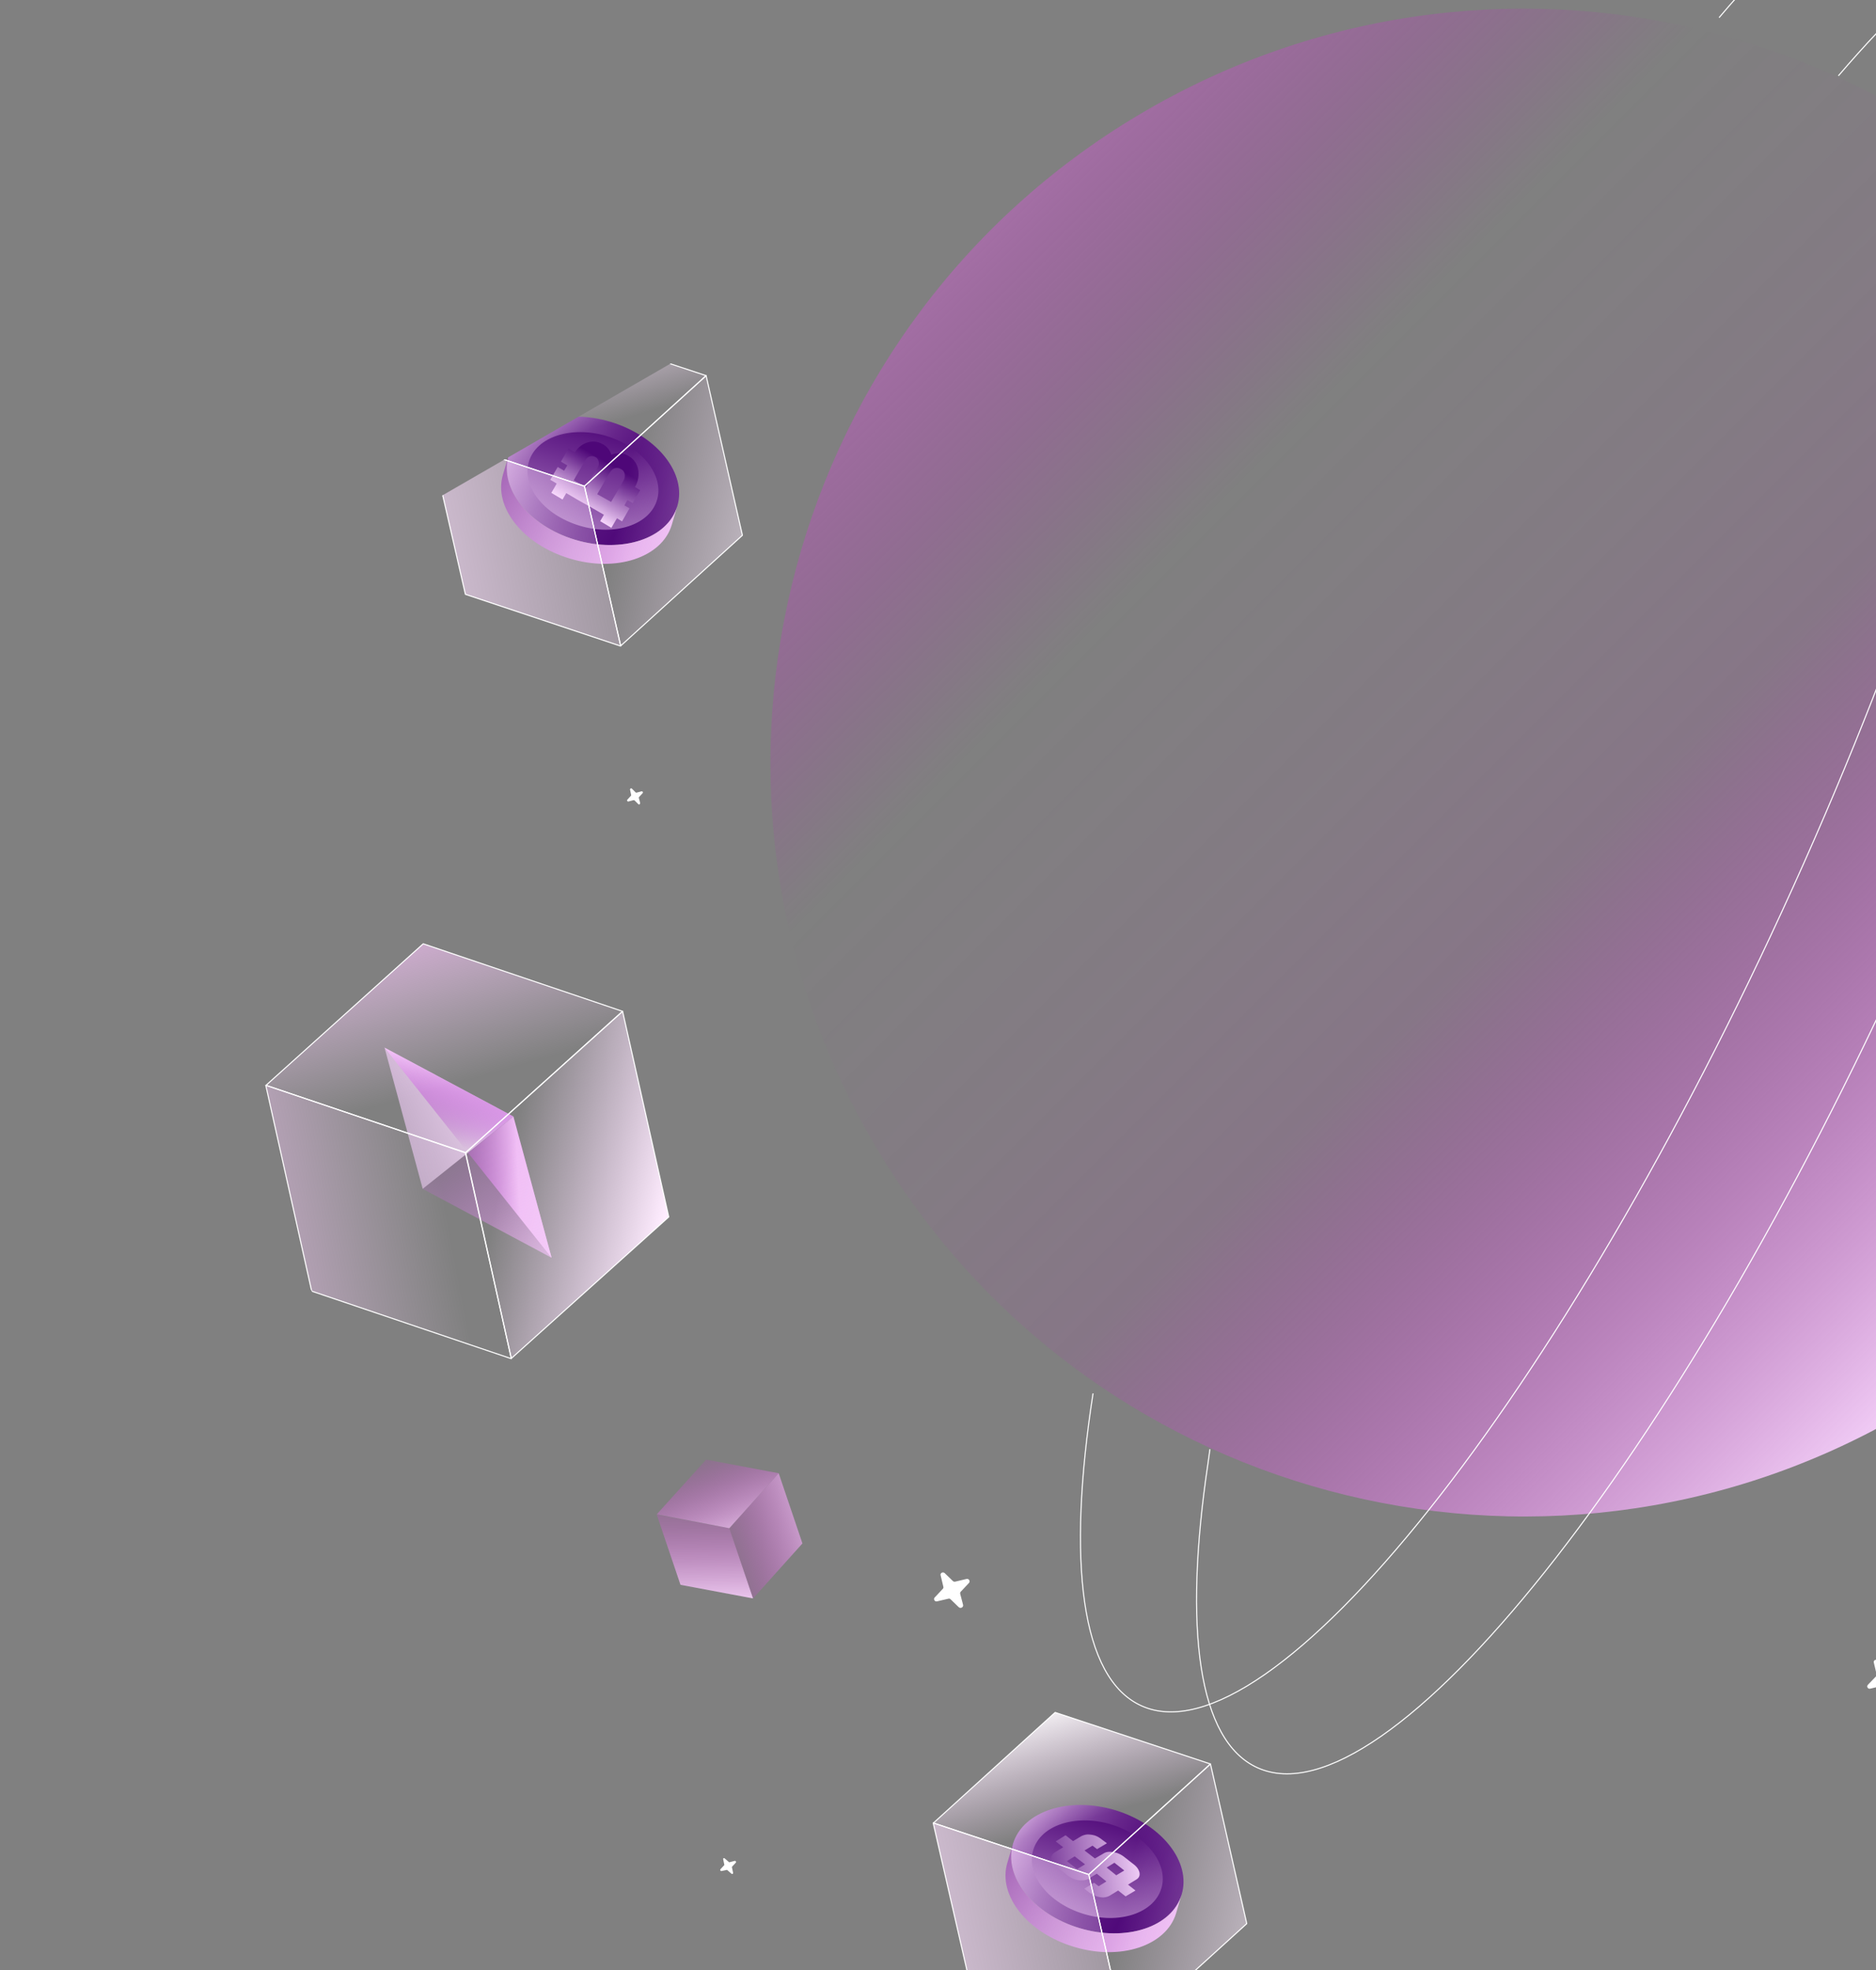 <svg version="1.2" xmlns="http://www.w3.org/2000/svg" viewBox="0 0 703 738" width="703" height="738">
	<rect x="0" y="0" width="703" height="738" fill="#808080" stroke="none"/>
	<title>Frame 1618871591</title>
	<defs>
		<clipPath clipPathUnits="userSpaceOnUse" id="cp1">
			<path d="m0 281.26l928.83-536.26 330.64 572.68-928.83 536.26z"/>
		</clipPath>
		<linearGradient id="g1" x2="1" gradientUnits="userSpaceOnUse" gradientTransform="matrix(-82.012,-56.196,42.132,-61.487,267.84,211.359)">
			<stop offset=".23" stop-color="#4e0778"/>
			<stop offset=".375" stop-color="#500a7a"/>
			<stop offset=".485" stop-color="#581480"/>
			<stop offset=".584" stop-color="#66248a"/>
			<stop offset=".676" stop-color="#783b99"/>
			<stop offset=".763" stop-color="#9159ac"/>
			<stop offset=".847" stop-color="#af7dc3"/>
			<stop offset=".927" stop-color="#d1a8de"/>
			<stop offset="1" stop-color="#f7d6fc"/>
		</linearGradient>
		<linearGradient id="g2" x2="1" gradientUnits="userSpaceOnUse" gradientTransform="matrix(-170.122,-57.399,27.344,-81.042,289.96,218.418)">
			<stop offset=".122" stop-color="#f0bdf5"/>
			<stop offset=".224" stop-color="#eebaf3"/>
			<stop offset=".298" stop-color="#e6b1ed"/>
			<stop offset=".362" stop-color="#daa1e3"/>
			<stop offset=".421" stop-color="#c98bd5"/>
			<stop offset=".476" stop-color="#b26ec2"/>
			<stop offset=".528" stop-color="#974bac"/>
			<stop offset=".578" stop-color="#772291"/>
			<stop offset=".611" stop-color="#5e037d"/>
		</linearGradient>
		<linearGradient id="g3" x2="1" gradientUnits="userSpaceOnUse" gradientTransform="matrix(-28.697,97.618,-139.729,-41.076,235.061,136.457)">
			<stop offset=".23" stop-color="#4e0778"/>
			<stop offset=".396" stop-color="#6f2f92"/>
			<stop offset=".768" stop-color="#c194d2"/>
			<stop offset="1" stop-color="#f7d6fc"/>
		</linearGradient>
		<linearGradient id="g4" x2="1" gradientUnits="userSpaceOnUse" gradientTransform="matrix(-13.26,22.967,-26.934,-15.55,230.89,168.066)">
			<stop offset=".23" stop-color="#4e0778"/>
			<stop offset=".4" stop-color="#6f2f92"/>
			<stop offset=".77" stop-color="#c194d2"/>
			<stop offset="1" stop-color="#f7d6fc"/>
		</linearGradient>
		<linearGradient id="g5" x2="1" gradientUnits="userSpaceOnUse" gradientTransform="matrix(-145.323,-32.185,54.974,-248.222,341.591,211.868)">
			<stop offset=".066" stop-color="#ffffff" stop-opacity="1"/>
			<stop offset=".1" stop-color="#fffdff" stop-opacity=".95"/>
			<stop offset=".748" stop-color="#f9d9fc" stop-opacity="0"/>
		</linearGradient>
		<linearGradient id="g6" x2="1" gradientUnits="userSpaceOnUse" gradientTransform="matrix(28.123,96.932,-165.775,48.097,194.706,89.76)">
			<stop offset=".282" stop-color="#ffffff" stop-opacity="1"/>
			<stop offset=".571" stop-color="#fbe4fd" stop-opacity=".38"/>
			<stop offset=".748" stop-color="#f9d9fc" stop-opacity="0"/>
		</linearGradient>
		<linearGradient id="g7" x2="1" gradientUnits="userSpaceOnUse" gradientTransform="matrix(293.227,-55.634,90.767,478.402,85.202,223.553)">
			<stop offset=".066" stop-color="#ffe3ff" stop-opacity="1"/>
			<stop offset=".229" stop-color="#fcdffe" stop-opacity=".71"/>
			<stop offset=".621" stop-color="#f9d9fc" stop-opacity="0"/>
		</linearGradient>
		<linearGradient id="g8" x2="1" gradientUnits="userSpaceOnUse" gradientTransform="matrix(.426,45.313,-51.086,.48,263.924,558.601)">
			<stop offset="0" stop-color="#c422c6" stop-opacity=".1"/>
			<stop offset=".125" stop-color="#cc3fcf" stop-opacity=".21"/>
			<stop offset=".433" stop-color="#df80e2" stop-opacity=".49"/>
			<stop offset=".691" stop-color="#edb0f0" stop-opacity=".72"/>
			<stop offset=".888" stop-color="#f6cef9" stop-opacity=".9"/>
			<stop offset="1" stop-color="#f9d9fc" stop-opacity="1"/>
		</linearGradient>
		<linearGradient id="g9" x2="1" gradientUnits="userSpaceOnUse" gradientTransform="matrix(46.158,-14.115,24.197,79.128,269.443,580.599)">
			<stop offset="0" stop-color="#c422c6" stop-opacity=".1"/>
			<stop offset=".125" stop-color="#cc3fcf" stop-opacity=".21"/>
			<stop offset=".433" stop-color="#df80e2" stop-opacity=".49"/>
			<stop offset=".691" stop-color="#edb0f0" stop-opacity=".72"/>
			<stop offset=".888" stop-color="#f6cef9" stop-opacity=".9"/>
			<stop offset="1" stop-color="#f9d9fc" stop-opacity="1"/>
		</linearGradient>
		<linearGradient id="g10" x2="1" gradientUnits="userSpaceOnUse" gradientTransform="matrix(15.063,38.489,-68.338,26.745,262.941,544.215)">
			<stop offset="0" stop-color="#c422c6" stop-opacity=".1"/>
			<stop offset=".125" stop-color="#cc3fcf" stop-opacity=".21"/>
			<stop offset=".433" stop-color="#df80e2" stop-opacity=".49"/>
			<stop offset=".691" stop-color="#edb0f0" stop-opacity=".72"/>
			<stop offset=".888" stop-color="#f6cef9" stop-opacity=".9"/>
			<stop offset="1" stop-color="#f9d9fc" stop-opacity="1"/>
		</linearGradient>
		<linearGradient id="g11" x2="1" gradientUnits="userSpaceOnUse" gradientTransform="matrix(-82.012,-56.196,42.132,-61.487,456.84,731.359)">
			<stop offset=".23" stop-color="#4e0778"/>
			<stop offset=".375" stop-color="#500a7a"/>
			<stop offset=".485" stop-color="#581480"/>
			<stop offset=".584" stop-color="#66248a"/>
			<stop offset=".676" stop-color="#783b99"/>
			<stop offset=".763" stop-color="#9159ac"/>
			<stop offset=".847" stop-color="#af7dc3"/>
			<stop offset=".927" stop-color="#d1a8de"/>
			<stop offset="1" stop-color="#f7d6fc"/>
		</linearGradient>
		<linearGradient id="g12" x2="1" gradientUnits="userSpaceOnUse" gradientTransform="matrix(-170.121,-57.399,27.344,-81.042,478.96,738.418)">
			<stop offset=".122" stop-color="#f0bdf5"/>
			<stop offset=".224" stop-color="#eebaf3"/>
			<stop offset=".298" stop-color="#e6b1ed"/>
			<stop offset=".362" stop-color="#daa1e3"/>
			<stop offset=".421" stop-color="#c98bd5"/>
			<stop offset=".476" stop-color="#b26ec2"/>
			<stop offset=".528" stop-color="#974bac"/>
			<stop offset=".578" stop-color="#772291"/>
			<stop offset=".611" stop-color="#5e037d"/>
		</linearGradient>
		<linearGradient id="g13" x2="1" gradientUnits="userSpaceOnUse" gradientTransform="matrix(-28.697,97.613,-139.722,-41.076,424.061,656.457)">
			<stop offset=".23" stop-color="#4e0778"/>
			<stop offset=".396" stop-color="#6f2f92"/>
			<stop offset=".768" stop-color="#c194d2"/>
			<stop offset="1" stop-color="#f7d6fc"/>
		</linearGradient>
		<linearGradient id="g14" x2="1" gradientUnits="userSpaceOnUse" gradientTransform="matrix(64.691,-9.858,8.037,52.741,364.012,705.984)">
			<stop offset=".23" stop-color="#4e0778"/>
			<stop offset=".396" stop-color="#6f2f92"/>
			<stop offset=".768" stop-color="#c194d2"/>
			<stop offset="1" stop-color="#f7d6fc"/>
		</linearGradient>
		<linearGradient id="g15" x2="1" gradientUnits="userSpaceOnUse" gradientTransform="matrix(-145.323,-32.185,54.972,-248.213,530.591,731.868)">
			<stop offset=".066" stop-color="#ffffff" stop-opacity="1"/>
			<stop offset=".1" stop-color="#fffdff" stop-opacity=".95"/>
			<stop offset=".748" stop-color="#f9d9fc" stop-opacity="0"/>
		</linearGradient>
		<linearGradient id="g16" x2="1" gradientUnits="userSpaceOnUse" gradientTransform="matrix(28.123,96.932,-165.774,48.096,383.706,609.76)">
			<stop offset=".282" stop-color="#ffffff" stop-opacity="1"/>
			<stop offset=".571" stop-color="#fbe4fd" stop-opacity=".38"/>
			<stop offset=".748" stop-color="#f9d9fc" stop-opacity="0"/>
		</linearGradient>
		<linearGradient id="g17" x2="1" gradientUnits="userSpaceOnUse" gradientTransform="matrix(293.227,-55.634,90.766,478.395,274.202,743.553)">
			<stop offset=".066" stop-color="#ffe3ff" stop-opacity="1"/>
			<stop offset=".229" stop-color="#fcdffe" stop-opacity=".71"/>
			<stop offset=".621" stop-color="#f9d9fc" stop-opacity="0"/>
		</linearGradient>
		<linearGradient id="g18" x2="1" gradientUnits="userSpaceOnUse" gradientTransform="matrix(462.062,460.745,-460.868,462.186,308.151,23.476)">
			<stop offset=".006" stop-color="#e9a1ec" stop-opacity=".7"/>
			<stop offset=".009" stop-color="#e89feb" stop-opacity=".69"/>
			<stop offset=".088" stop-color="#da6fdd" stop-opacity=".53"/>
			<stop offset=".163" stop-color="#cf49d2" stop-opacity=".37"/>
			<stop offset=".232" stop-color="#c72eca" stop-opacity=".23"/>
			<stop offset=".293" stop-color="#c31ec5" stop-opacity=".1"/>
			<stop offset=".34" stop-color="#c118c3" stop-opacity="0"/>
			<stop offset=".5" stop-color="#c320c5" stop-opacity=".05"/>
			<stop offset=".627" stop-color="#c422c6" stop-opacity=".1"/>
			<stop offset=".831" stop-color="#df83e3" stop-opacity=".59"/>
			<stop offset="1" stop-color="#f7d6fc" stop-opacity="1"/>
		</linearGradient>
		<linearGradient id="g19" x2="1" gradientUnits="userSpaceOnUse" gradientTransform="matrix(-208.129,91.895,-118.337,-268.016,211.478,392.255)">
			<stop offset=".122" stop-color="#f0d3f5" stop-opacity="1"/>
			<stop offset=".223" stop-color="#efd0f4" stop-opacity=".79"/>
			<stop offset=".296" stop-color="#eac7f1" stop-opacity=".64"/>
			<stop offset=".359" stop-color="#e3b7ec" stop-opacity=".51"/>
			<stop offset=".417" stop-color="#d9a1e5" stop-opacity=".39"/>
			<stop offset=".472" stop-color="#cc84dc" stop-opacity=".28"/>
			<stop offset=".524" stop-color="#bb61d1" stop-opacity=".17"/>
			<stop offset=".573" stop-color="#a938c4" stop-opacity=".07"/>
			<stop offset=".605" stop-color="#9a19ba" stop-opacity="0"/>
		</linearGradient>
		<linearGradient id="g20" x2="1" gradientUnits="userSpaceOnUse" gradientTransform="matrix(-93.305,-124.824,106.527,-79.628,233.833,509.933)">
			<stop offset=".122" stop-color="#f0bdf5" stop-opacity="1"/>
			<stop offset=".226" stop-color="#eeb9f4" stop-opacity=".84"/>
			<stop offset=".327" stop-color="#e8aeef" stop-opacity=".68"/>
			<stop offset=".426" stop-color="#de9ae8" stop-opacity=".53"/>
			<stop offset=".524" stop-color="#d07fdf" stop-opacity=".38"/>
			<stop offset=".621" stop-color="#bd5cd2" stop-opacity=".22"/>
			<stop offset=".716" stop-color="#a732c3" stop-opacity=".08"/>
			<stop offset=".765" stop-color="#9a19ba" stop-opacity="0"/>
		</linearGradient>
		<linearGradient id="g21" x2="1" gradientUnits="userSpaceOnUse" gradientTransform="matrix(19.612,-80.838,138.905,33.699,157.627,449.056)">
			<stop offset=".268" stop-color="#9500ba" stop-opacity="0"/>
			<stop offset=".619" stop-color="#f0bdf5" stop-opacity="1"/>
		</linearGradient>
		<linearGradient id="g22" x2="1" gradientUnits="userSpaceOnUse" gradientTransform="matrix(104.025,-5.019,9.145,189.545,130.021,448.025)">
			<stop offset=".268" stop-color="#9a19ba" stop-opacity="0"/>
			<stop offset=".619" stop-color="#f0bdf5" stop-opacity="1"/>
		</linearGradient>
		<linearGradient id="g23" x2="1" gradientUnits="userSpaceOnUse" gradientTransform="matrix(-141.727,-33.707,57.58,-242.103,294.978,463.385)">
			<stop offset=".318" stop-color="#ffedff" stop-opacity="1"/>
			<stop offset=".478" stop-color="#fce4fe" stop-opacity=".63"/>
			<stop offset=".748" stop-color="#f9d9fc" stop-opacity="0"/>
		</linearGradient>
		<linearGradient id="g24" x2="1" gradientUnits="userSpaceOnUse" gradientTransform="matrix(35.547,124.961,-213.706,60.792,143.785,312.723)">
			<stop offset=".066" stop-color="#ffb6ff" stop-opacity="1"/>
			<stop offset=".471" stop-color="#fbcefd" stop-opacity=".41"/>
			<stop offset=".748" stop-color="#f9d9fc" stop-opacity="0"/>
		</linearGradient>
		<linearGradient id="g25" x2="1" gradientUnits="userSpaceOnUse" gradientTransform="matrix(377.824,-69.65,113.627,616.383,1.931,484.211)">
			<stop offset=".066" stop-color="#ffb6ff" stop-opacity="1"/>
			<stop offset=".288" stop-color="#fbcefd" stop-opacity=".41"/>
			<stop offset=".438" stop-color="#f9d9fc" stop-opacity="0"/>
		</linearGradient>
	</defs>
	<style>
		.s0 { fill: url(#g1) } 
		.s1 { fill: url(#g2) } 
		.s2 { fill: url(#g3) } 
		.s3 { fill: url(#g4) } 
		.s4 { fill: url(#g5);stroke: #ffffff;stroke-linejoin: round;stroke-width: .4 } 
		.s5 { fill: url(#g6);stroke: #ffffff;stroke-linejoin: round;stroke-width: .4 } 
		.s6 { fill: url(#g7);stroke: #ffffff;stroke-linejoin: round;stroke-width: .4 } 
		.s7 { fill: url(#g8) } 
		.s8 { fill: url(#g9) } 
		.s9 { fill: url(#g10) } 
		.s10 { fill: url(#g11) } 
		.s11 { fill: url(#g12) } 
		.s12 { fill: url(#g13) } 
		.s13 { fill: url(#g14) } 
		.s14 { fill: url(#g15);stroke: #ffffff;stroke-linejoin: round;stroke-width: .4 } 
		.s15 { fill: url(#g16);stroke: #ffffff;stroke-linejoin: round;stroke-width: .4 } 
		.s16 { fill: url(#g17);stroke: #ffffff;stroke-linejoin: round;stroke-width: .4 } 
		.s17 { fill: url(#g18) } 
		.s18 { fill: none;stroke: #ffffff;stroke-miterlimit:10;stroke-width: .4 } 
		.s19 { fill: url(#g19) } 
		.s20 { fill: url(#g20) } 
		.s21 { fill: url(#g21) } 
		.s22 { fill: url(#g22) } 
		.s23 { fill: url(#g23);stroke: #ffffff;stroke-linejoin: round;stroke-width: .4 } 
		.s24 { fill: url(#g24);stroke: #ffffff;stroke-linejoin: round;stroke-width: .4 } 
		.s25 { fill: url(#g25);stroke: #ffffff;stroke-linejoin: round;stroke-width: .4 } 
		.s26 { fill: #ffffff } 
	</style>
	<g id="Clip-Path" clip-path="url(#cp1)">
		<g>
			<path class="s0" d="m228.8 158c-17.4-5.2-34.5 0.4-38.2 12.6-3.7 12.2 7.5 26.4 25 31.6 17.4 5.2 34.6-0.4 38.2-12.6 3.7-12.2-7.5-26.3-25-31.6z"/>
			<path class="s1" d="m215.6 202.2c17.4 5.2 34.6-0.4 38.2-12.6l-2.1 7.1c-3.7 12.1-20.8 17.8-38.2 12.5-17.5-5.2-28.7-19.3-25-31.5l2.1-7.1c-3.7 12.2 7.5 26.4 25 31.6z"/>
			<path class="s2" d="m227.3 163.3c-13.3-3.9-26.3 0.3-29.1 9.6-2.8 9.3 5.7 20 19 24 13.2 4 26.2-0.3 29-9.6 2.8-9.2-5.7-20-19-24z"/>
			<path class="s3" d="m229.1 170.3c-0.5-1.6-1.6-3-3-3.8l-0.4-0.2c-3.4-2-7.9-0.6-10.3 3.1l-2.4-1.4-2.8 4.9 2.4 1.4-1.2 2-2.4-1.4-2.8 4.8 2.4 1.4-0.6 1.1-1.4 2.4 4.2 2.5 1.4-2.4 4.6 2.7 4.3 2.4 5.2 3-1.4 2.4 4.2 2.5 1.4-2.4 0.7-1.2 1.9 1.2 2.8-4.9-1.9-1.1 1.1-2 2 1.1 2.8-4.8-2-1.2 0.1-0.1c2.4-4.2 1.4-9.3-2.3-11.4l-0.3-0.2c-2-1.2-4.2-1.2-6.3-0.4zm-14.1 9.6l0.6-1.1 3.8-6.5c0.7-1.3 2.3-1.8 3.5-1.2l0.4 0.2c1.1 0.7 1.5 2.4 0.7 3.7l-4.3 7.5zm17.9-4.1c1.3 0.7 1.6 2.6 0.8 4.1l-4.1 7.1-0.6 1-5.2-2.9 4.4-7.6 0.4-0.6c0.8-1.5 2.6-2.1 3.9-1.3l0.4 0.2z"/>
			<path class="s4" d="m264.6 140.7l13.6 59.8-45.6 41.4-13.6-59.8z"/>
			<path class="s5" d="m264.6 140.7l-58.2-19.3-45.6 41.4 58.2 19.3z"/>
			<path class="s6" d="m219 182.1l-58.3-19.3 13.7 59.8 58.2 19.4z"/>
			<path class="s7" d="m282.2 598.7l-27.2-5.1-8.9-26.3 27.2 5.1z"/>
			<path class="s8" d="m282.2 598.7l18.5-20.6-8.9-26.3-18.5 20.6z"/>
			<path class="s9" d="m273.3 572.4l18.5-20.6-27.2-5.1-18.5 20.5z"/>
			<path class="s10" d="m417.9 678c-17.5-5.2-34.6 0.4-38.3 12.6-3.7 12.2 7.5 26.4 25 31.6 17.4 5.2 34.6-0.4 38.2-12.6 3.7-12.2-7.5-26.3-24.9-31.6z"/>
			<path class="s11" d="m404.6 722.2c17.4 5.2 34.6-0.4 38.2-12.6l-2.1 7.1c-3.7 12.1-20.8 17.8-38.2 12.5-17.5-5.2-28.7-19.3-25-31.5l2.1-7.1c-3.7 12.2 7.5 26.4 25 31.6z"/>
			<path class="s12" d="m416.3 683.3c-13.3-3.9-26.3 0.3-29.1 9.6-2.8 9.3 5.7 20 19 24 13.2 4 26.2-0.3 29-9.6 2.8-9.2-5.7-20-19-24z"/>
			<path class="s13" d="m421.8 710.3l-2.8-2.2-3.1 1.9q-1 0.6-2.4 0.7-1.4 0-2.8-0.5-1.4-0.5-2.6-1.4l-1.8-1.4 3.7-2.2 1.7 1.3 2.9-1.8-3.6-2.9-3.1 1.9q-1 0.6-2.4 0.6-1.3 0.1-2.8-0.4-1.4-0.5-2.6-1.4l-4.1-3.2q-1.2-1-1.7-2-0.5-1.1-0.3-2 0.3-0.9 1.3-1.5l3.1-1.9-2.8-2.2 3.7-2.3 2.8 2.2 3-1.8q1.1-0.6 2.4-0.7 1.4 0 2.8 0.4 1.4 0.5 2.6 1.5l1.9 1.4-3.7 2.2-1.7-1.3-3 1.8 3.9 3 3.1-1.8q1-0.7 2.4-0.7 1.3 0 2.7 0.4 1.4 0.5 2.5 1.3l4.1 3.2q1.1 0.9 1.6 2 0.5 1 0.3 2-0.2 0.9-1.2 1.5l-3.1 1.9 2.8 2.2zm-15.2-12l-3.9-3-2.9 1.8 3.8 3zm11.7 4.1l3-1.8-3.7-2.9-2.9 1.8z"/>
			<path class="s14" d="m453.6 660.7l13.6 59.8-45.6 41.4-13.6-59.8z"/>
			<path class="s15" d="m453.6 660.7l-58.2-19.3-45.6 41.4 58.2 19.3z"/>
			<path class="s16" d="m408 702.1l-58.3-19.3 13.7 59.8 58.2 19.4z"/>
			<path class="s17" d="m712.3 530.1c135.1-78 181.4-250.6 103.4-385.7-78-135-250.7-181.2-385.7-103.3-135.1 78-181.4 250.7-103.4 385.7 77.9 135.1 250.6 181.3 385.7 103.3z"/>
			<path class="s18" d="m644.2 6.6c39.8-46.9 74.9-70.5 97.1-60.4 48.4 21.8 17.3 194.6-69.3 385.9-86.6 191.3-196 328.7-244.3 306.8-22.7-10.3-27.9-53.9-18.1-117"/>
			<path class="s18" d="m688.9 28.4c39.3-46 73.9-69 95.9-59 48.3 21.8 17.3 194.6-69.3 385.9-86.6 191.3-196 328.7-244.3 306.8-22.3-10.1-27.7-52.2-18.6-113.5 0.2-1.1 0.6-4.6 0.8-5.8"/>
			<path class="s19" d="m158.4 445.3l34-27.1-48.3-25.8z"/>
			<path class="s20" d="m192.4 418.2l-34 27.1 48.3 25.8z"/>
			<path class="s21" d="m175.4 431.8l-31.3-39.4 48.3 25.8z"/>
			<path class="s22" d="m175.4 431.8l31.3 39.3-14.3-52.9z"/>
			<path class="s23" d="m233.3 378.8l17.3 77-59 53-17.2-77z"/>
			<path class="s24" d="m233.3 378.8l-74.7-25.3-58.9 53 74.7 25.3z"/>
			<path class="s25" d="m174.5 431.7l-74.9-25.2 17.2 77.1 74.8 25.3z"/>
			<path class="s26" d="m352.5 590.1l1 4.2c0.1 0.3 0 0.6-0.2 0.8l-3 3.2c-0.7 0.6 0 1.7 0.8 1.5l4.3-1c0.3-0.1 0.6 0 0.8 0.2l3.1 3c0.7 0.6 1.8 0 1.6-0.9l-1.1-4.2c0-0.3 0-0.6 0.3-0.8l3-3.2c0.6-0.6 0-1.7-0.9-1.5l-4.2 1c-0.3 0.1-0.7 0-0.9-0.2l-3.1-3c-0.7-0.6-1.8 0-1.5 0.9z"/>
			<path class="s26" d="m702.2 622.8l1 4.2c0.1 0.3 0 0.6-0.2 0.9l-3 3.1c-0.7 0.7 0 1.7 0.8 1.5l4.3-1c0.3-0.1 0.6 0 0.8 0.2l3.1 3c0.7 0.6 1.8 0 1.6-0.9l-1.1-4.2c0-0.3 0-0.6 0.3-0.8l3-3.2c0.6-0.6 0-1.7-0.9-1.5l-4.2 1.1c-0.3 0-0.7-0.1-0.9-0.3l-3.1-3c-0.7-0.6-1.8 0-1.5 0.9z"/>
			<path class="s26" d="m236.1 295.8l0.4 1.9q0.1 0.2-0.1 0.4l-1.3 1.4c-0.3 0.3 0 0.8 0.4 0.7l1.9-0.5q0.2 0 0.4 0.1l1.4 1.4c0.3 0.3 0.7 0 0.7-0.4l-0.5-1.9q-0.1-0.2 0.1-0.4l1.3-1.4c0.3-0.3 0-0.8-0.4-0.7l-1.9 0.5q-0.2 0-0.3-0.1l-1.4-1.4c-0.3-0.3-0.8 0-0.7 0.4z"/>
			<path class="s26" d="m271 696.4l0.4 1.9q0.1 0.3-0.1 0.4l-1.3 1.4c-0.3 0.3 0 0.8 0.4 0.7l1.9-0.4q0.2-0.1 0.3 0.1l1.5 1.3c0.3 0.3 0.7 0 0.6-0.4l-0.4-1.9q-0.1-0.2 0.1-0.4l1.3-1.4c0.3-0.3 0-0.8-0.4-0.7l-1.9 0.5q-0.2 0.1-0.3-0.1l-1.5-1.3c-0.3-0.3-0.7-0.1-0.6 0.3z"/>
		</g>
	</g>
</svg>